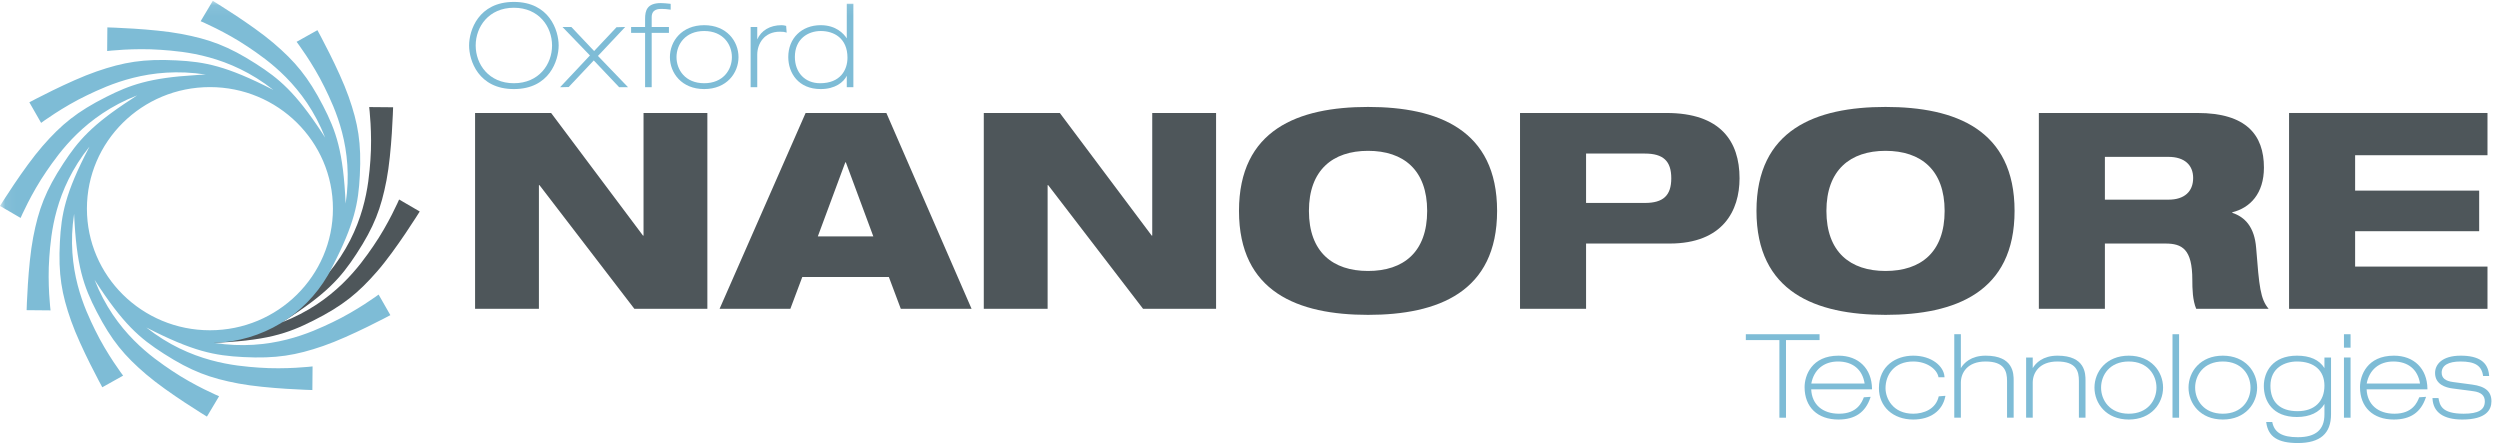 <?xml version="1.0" encoding="UTF-8" standalone="no"?>
<svg width="100%" height="100%" viewBox="0 0 237 42" version="1.1" xmlns="http://www.w3.org/2000/svg" xmlns:xlink="http://www.w3.org/1999/xlink">
    <title>Oxford Nanopore Technologies logo</title>
    <defs>
        <polygon id="path-1" points="0.05 0.08 236.188 0.08 236.188 42 0.05 42"></polygon>
    </defs>
    <g id="Page-1" stroke="none" stroke-width="1" fill="none" fill-rule="evenodd">
        <g id="ONT-logo">
            <g id="ONT_logo_PMS_negative">
                <path d="M37.836,18.912 C37.836,18.912 36.84,21.227 35.382,23.341 C34.158,25.117 31.737,28.621 26.722,30.559 C30.957,27.894 32.305,26.334 33.776,24.091 C35.471,21.507 36.131,19.735 36.642,17.081 C37.153,14.43 37.266,10.17 37.266,10.17 L34.999,10.15 C34.999,10.15 35.307,12.646 35.114,15.197 C34.949,17.376 34.624,21.712 31.102,25.935 C29.758,27.545 28.199,29.075 26.011,30.294 C22.991,31.975 19.876,32.517 19.876,32.517 C25.248,32.325 27.24,31.635 29.724,30.382 C32.5,28.982 33.968,27.774 35.753,25.728 C37.537,23.684 39.79,20.05 39.79,20.05 L37.836,18.912" id="Fill-1" fill="#4e565a"></path>
                <polyline id="Fill-2" fill="#4e565a" points="45.037 10.711 52.246 10.711 60.955 22.333 61.007 22.333 61.007 10.711 67.058 10.711 67.058 29.277 60.139 29.277 51.141 17.549 51.089 17.549 51.089 29.277 45.037 29.277 45.037 10.711"></polyline>
                <path d="M80.187,15.391 L80.134,15.391 L77.529,22.412 L82.791,22.412 L80.187,15.391 L80.187,15.391 Z M76.372,10.711 L84.028,10.711 L92.106,29.277 L85.396,29.277 L84.265,26.261 L76.056,26.261 L74.925,29.277 L68.216,29.277 L76.372,10.711 L76.372,10.711 Z" id="Fill-3" fill="#4e565a"></path>
                <polyline id="Fill-4" fill="#4e565a" points="93.263 10.711 100.471 10.711 109.18 22.333 109.232 22.333 109.232 10.711 115.284 10.711 115.284 29.277 108.364 29.277 99.366 17.549 99.314 17.549 99.314 29.277 93.263 29.277 93.263 10.711"></polyline>
                <path d="M129.691,25.688 C133.058,25.688 135.295,23.895 135.295,19.994 C135.295,16.119 133.058,14.299 129.691,14.299 C126.349,14.299 124.086,16.119 124.086,19.994 C124.086,23.895 126.349,25.688 129.691,25.688 L129.691,25.688 Z M129.691,10.138 C136.32,10.138 141.925,12.296 141.925,19.994 C141.925,27.69 136.32,29.849 129.691,29.849 C123.061,29.849 117.456,27.69 117.456,19.994 C117.456,12.296 123.061,10.138 129.691,10.138 L129.691,10.138 Z" id="Fill-5" fill="#4e565a"></path>
                <path d="M150.359,19.239 L155.937,19.239 C157.674,19.239 158.437,18.538 158.437,16.9 C158.437,15.261 157.674,14.558 155.937,14.558 L150.359,14.558 L150.359,19.239 L150.359,19.239 Z M144.098,10.711 L157.989,10.711 C163.093,10.711 164.909,13.389 164.909,16.9 C164.909,19.968 163.33,23.088 158.279,23.088 L150.359,23.088 L150.359,29.277 L144.098,29.277 L144.098,10.711 L144.098,10.711 Z" id="Fill-6" fill="#4e565a"></path>
                <path d="M178.747,25.688 C182.115,25.688 184.351,23.895 184.351,19.994 C184.351,16.119 182.115,14.299 178.747,14.299 C175.406,14.299 173.144,16.119 173.144,19.994 C173.144,23.895 175.406,25.688 178.747,25.688 L178.747,25.688 Z M178.747,10.138 C185.378,10.138 190.981,12.296 190.981,19.994 C190.981,27.69 185.378,29.849 178.747,29.849 C172.118,29.849 166.514,27.69 166.514,19.994 C166.514,12.296 172.118,10.138 178.747,10.138 L178.747,10.138 Z" id="Fill-7" fill="#4e565a"></path>
                <path d="M199.544,18.928 L205.569,18.928 C207.096,18.928 207.911,18.147 207.911,16.873 C207.911,15.651 207.096,14.871 205.569,14.871 L199.544,14.871 L199.544,18.928 L199.544,18.928 Z M193.283,10.711 L208.331,10.711 C212.937,10.711 214.621,12.791 214.621,15.885 C214.621,18.356 213.305,19.707 211.621,20.124 L211.621,20.176 C212.805,20.566 213.726,21.502 213.883,23.504 C214.172,27.171 214.278,28.341 215.067,29.277 L208.201,29.277 C207.859,28.471 207.832,27.379 207.832,26.521 C207.832,23.608 206.858,23.088 205.28,23.088 L199.544,23.088 L199.544,29.277 L193.283,29.277 L193.283,10.711 L193.283,10.711 Z" id="Fill-8" fill="#4e565a"></path>
                <polyline id="Fill-9" fill="#4e565a" points="217.003 10.711 235.814 10.711 235.814 14.715 223.265 14.715 223.265 18.07 235.025 18.07 235.025 21.918 223.265 21.918 223.265 25.272 235.814 25.272 235.814 29.277 217.003 29.277 217.003 10.711"></polyline>
                <polyline id="Fill-10" fill="#7EBCD6" points="168.686 39.598 168.686 32.24 165.505 32.24 165.505 31.685 172.494 31.685 172.494 32.24 169.312 32.24 169.312 39.598 168.686 39.598"></polyline>
                <path d="M176.767,36.359 C176.559,35.03 175.64,34.27 174.239,34.27 C172.896,34.27 171.956,35.049 171.711,36.359 L176.767,36.359 L176.767,36.359 Z M174.283,39.772 C172.304,39.772 171.075,38.596 171.075,36.701 C171.075,35.592 171.754,33.717 174.294,33.717 C176.198,33.717 177.444,34.948 177.467,36.853 L177.467,36.911 L171.702,36.911 C171.763,38.338 172.767,39.22 174.338,39.22 C176.074,39.22 176.507,38.129 176.692,37.663 L177.254,37.625 L177.336,37.625 L177.31,37.702 C176.84,39.095 175.85,39.772 174.283,39.772 L174.283,39.772 Z" id="Fill-11" fill="#7EBCD6"></path>
                <path d="M181.373,39.772 C179.46,39.772 178.122,38.55 178.122,36.799 C178.122,34.671 179.755,33.717 181.373,33.717 C183.141,33.717 184.269,34.727 184.336,35.703 L184.341,35.766 L183.771,35.766 C183.646,35.016 182.692,34.27 181.373,34.27 C179.559,34.27 178.748,35.539 178.748,36.799 C178.748,37.773 179.446,39.22 181.373,39.22 C182.367,39.22 183.525,38.787 183.791,37.574 L184.355,37.527 L184.428,37.527 L184.413,37.597 C184.136,38.96 182.999,39.772 181.373,39.772" id="Fill-12" fill="#7EBCD6"></path>
                <path d="M190.268,39.598 L190.268,36.111 C190.268,35.2 190.026,34.27 188.229,34.27 C186.503,34.27 185.89,35.349 185.89,36.275 L185.89,39.598 L185.265,39.598 L185.265,31.685 L185.89,31.685 L185.89,34.897 C186.165,34.426 186.839,33.717 188.24,33.717 C190.895,33.717 190.895,35.441 190.895,36.09 L190.895,39.598 L190.268,39.598" id="Fill-13" fill="#7EBCD6"></path>
                <path d="M197.08,39.598 L197.08,36.111 C197.08,35.2 196.839,34.27 195.04,34.27 C193.315,34.27 192.703,35.349 192.703,36.275 L192.703,39.598 L192.076,39.598 L192.076,33.891 L192.703,33.891 L192.703,34.897 C192.978,34.426 193.651,33.717 195.052,33.717 C197.706,33.717 197.706,35.441 197.706,36.09 L197.706,39.598 L197.08,39.598" id="Fill-14" fill="#7EBCD6"></path>
                <path d="M201.807,34.27 C200.003,34.27 199.182,35.553 199.182,36.745 C199.182,37.937 200.003,39.22 201.807,39.22 C203.611,39.22 204.433,37.937 204.433,36.745 C204.433,35.553 203.611,34.27 201.807,34.27 L201.807,34.27 Z M201.807,39.772 C199.673,39.772 198.556,38.25 198.556,36.745 C198.556,35.24 199.673,33.717 201.807,33.717 C203.941,33.717 205.059,35.24 205.059,36.745 C205.059,38.25 203.941,39.772 201.807,39.772 L201.807,39.772 Z" id="Fill-15" fill="#7EBCD6"></path>
                <polygon id="Fill-16" fill="#7EBCD6" points="205.953 31.685 206.578 31.685 206.578 39.598 205.953 39.598"></polygon>
                <path d="M210.724,34.27 C208.92,34.27 208.099,35.553 208.099,36.745 C208.099,37.937 208.92,39.22 210.724,39.22 C212.527,39.22 213.349,37.937 213.349,36.745 C213.349,35.553 212.527,34.27 210.724,34.27 L210.724,34.27 Z M210.724,39.772 C208.59,39.772 207.472,38.25 207.472,36.745 C207.472,35.24 208.59,33.717 210.724,33.717 C212.858,33.717 213.976,35.24 213.976,36.745 C213.976,38.25 212.858,39.772 210.724,39.772 L210.724,39.772 Z" id="Fill-17" fill="#7EBCD6"></path>
                <path d="M217.753,34.27 C216.593,34.27 215.237,34.872 215.237,36.57 C215.237,38.124 216.15,38.979 217.808,38.979 C219.404,38.979 220.356,38.074 220.356,36.56 C220.356,35.126 219.383,34.27 217.753,34.27 L217.753,34.27 Z M217.829,42 C215.948,42 215.028,41.405 214.845,40.071 L214.835,40.005 L215.41,40.005 C215.599,41.005 216.349,41.447 217.829,41.447 C219.53,41.447 220.356,40.742 220.356,39.289 L220.356,38.295 C219.885,39.096 218.975,39.532 217.742,39.532 C215.434,39.532 214.611,38.013 214.611,36.592 C214.611,35.265 215.435,33.717 217.753,33.717 C218.995,33.717 219.87,34.113 220.356,34.894 L220.356,33.891 L220.982,33.891 L220.982,39.267 C220.982,41.106 219.951,42 217.829,42 L217.829,42 Z" id="Fill-18" fill="#7EBCD6"></path>
                <path d="M222.207,31.685 L222.834,31.685 L222.834,32.959 L222.207,32.959 L222.207,31.685 Z M222.207,33.891 L222.834,33.891 L222.834,39.598 L222.207,39.598 L222.207,33.891 Z" id="Fill-19" fill="#7EBCD6"></path>
                <path d="M229.418,36.359 C229.211,35.03 228.292,34.27 226.89,34.27 C225.548,34.27 224.608,35.049 224.363,36.359 L229.418,36.359 L229.418,36.359 Z M226.935,39.772 C224.957,39.772 223.728,38.596 223.728,36.701 C223.728,35.592 224.406,33.717 226.945,33.717 C228.85,33.717 230.096,34.948 230.12,36.853 L230.12,36.911 L224.355,36.911 C224.415,38.338 225.42,39.22 226.99,39.22 C228.727,39.22 229.159,38.129 229.343,37.663 L229.906,37.625 L229.988,37.625 L229.962,37.702 C229.493,39.095 228.503,39.772 226.935,39.772 L226.935,39.772 Z" id="Fill-20" fill="#7EBCD6"></path>
                <path d="M233.422,39.772 C231.648,39.772 230.673,39.09 230.602,37.797 L230.598,37.735 L231.168,37.735 C231.292,38.358 231.392,39.22 233.555,39.22 C234.942,39.22 235.561,38.857 235.561,38.045 C235.561,37.495 235.206,37.182 234.474,37.086 L232.486,36.824 C231.874,36.748 230.844,36.454 230.844,35.358 C230.844,34.565 231.484,33.717 233.278,33.717 C234.991,33.717 235.87,34.327 235.966,35.583 L235.971,35.645 L235.398,35.645 C235.264,34.665 234.64,34.27 233.256,34.27 C232.104,34.27 231.47,34.644 231.47,35.325 C231.47,35.838 231.816,36.122 232.556,36.217 L234.358,36.458 C235.623,36.627 236.188,37.117 236.188,38.045 C236.188,38.833 235.708,39.772 233.422,39.772" id="Fill-21" fill="#7EBCD6"></path>
                <path d="M48.716,0.735 C46.339,0.735 45.095,2.535 45.095,4.313 C45.095,6.091 46.339,7.89 48.716,7.89 C51.092,7.89 52.335,6.091 52.335,4.313 C52.335,2.535 51.092,0.735 48.716,0.735 L48.716,0.735 Z M48.716,8.444 C45.358,8.444 44.47,5.742 44.47,4.313 C44.47,2.884 45.358,0.182 48.716,0.182 C52.074,0.182 52.961,2.884 52.961,4.313 C52.961,5.742 52.074,8.444 48.716,8.444 L48.716,8.444 Z" id="Fill-22" fill="#7EBCD6"></path>
                <polyline id="Fill-23" fill="#7EBCD6" points="58.698 8.269 56.289 5.729 53.913 8.25 53.229 8.269 53.095 8.269 55.926 5.257 53.327 2.562 54.168 2.562 56.322 4.839 58.445 2.582 59.128 2.562 59.264 2.562 56.686 5.302 59.538 8.269 58.698 8.269"></polyline>
                <path d="M61.154,8.269 L61.154,3.115 L59.829,3.115 L59.829,2.562 L61.154,2.562 L61.154,1.78 C61.154,1.006 61.335,0.292 62.649,0.292 C62.891,0.292 63.198,0.323 63.517,0.356 L63.57,0.361 L63.58,0.414 L63.58,0.921 L63.511,0.908 C63.29,0.869 62.978,0.844 62.716,0.844 C62.459,0.844 61.78,0.844 61.78,1.626 L61.78,2.562 L63.415,2.562 L63.415,3.115 L61.78,3.115 L61.78,8.269 L61.154,8.269" id="Fill-24" fill="#7EBCD6"></path>
                <path d="M66.758,2.94 C64.954,2.94 64.133,4.223 64.133,5.416 C64.133,6.608 64.954,7.89 66.758,7.89 C68.562,7.89 69.384,6.608 69.384,5.416 C69.384,4.223 68.562,2.94 66.758,2.94 L66.758,2.94 Z M66.758,8.444 C64.624,8.444 63.507,6.92 63.507,5.416 C63.507,3.911 64.624,2.387 66.758,2.387 C68.893,2.387 70.01,3.911 70.01,5.416 C70.01,6.92 68.893,8.444 66.758,8.444 L66.758,8.444 Z" id="Fill-25" fill="#7EBCD6"></path>
                <path d="M71.16,8.269 L71.16,2.562 L71.787,2.562 L71.787,3.737 C72.16,2.888 73.002,2.387 74.091,2.387 C74.254,2.387 74.37,2.411 74.527,2.455 L74.57,3.013 L74.57,3.096 L74.491,3.068 C74.383,3.029 74.251,3.006 73.927,3.006 C72.457,3.006 71.787,4.136 71.787,5.186 L71.787,8.269 L71.16,8.269" id="Fill-26" fill="#7EBCD6"></path>
                <g id="Group-30">
                    <mask id="mask-2" fill="white">
                        <use xlink:href="#path-1"></use>
                    </mask>
                    <g id="Clip-28"></g>
                    <path d="M77.814,2.94 C76.589,2.94 75.354,3.698 75.354,5.394 C75.354,6.887 76.315,7.89 77.748,7.89 C79.659,7.89 80.34,6.64 80.34,5.47 C80.34,3.605 79.036,2.94 77.814,2.94 L77.814,2.94 Z M77.803,8.444 C75.679,8.444 74.728,6.917 74.728,5.405 C74.728,3.628 75.993,2.387 77.803,2.387 C79.276,2.387 80.001,3.214 80.274,3.637 L80.274,0.356 L80.9,0.356 L80.9,8.269 L80.274,8.269 L80.274,7.182 C79.973,7.8 79.17,8.444 77.803,8.444 L77.803,8.444 Z" id="Fill-27" fill="#7EBCD6" mask="url(#mask-2)"></path>
                    <path d="M19.901,8.257 C26.341,8.257 31.562,13.417 31.562,19.783 C31.562,26.148 26.341,31.309 19.901,31.309 C13.461,31.309 8.24,26.148 8.24,19.783 C8.24,13.417 13.461,8.257 19.901,8.257 L19.901,8.257 Z M30.64,32.798 C33.219,31.909 37.007,29.876 37.007,29.876 L35.892,27.925 C35.892,27.925 33.858,29.437 31.527,30.547 C29.555,31.486 25.65,33.345 20.274,32.505 C24.891,32.374 28.892,29.844 31.06,26.13 L31.058,26.138 C31.067,26.123 31.072,26.111 31.081,26.096 C31.229,25.839 31.365,25.575 31.497,25.306 C33.623,21.191 33.976,19.225 34.111,16.641 C34.272,13.566 33.948,11.705 33.047,9.154 C32.148,6.605 30.091,2.86 30.091,2.86 L28.117,3.964 C28.117,3.964 29.648,5.973 30.771,8.278 C31.715,10.213 33.575,14.038 32.765,19.299 C32.547,14.342 31.854,12.409 30.625,10.027 C29.208,7.285 27.985,5.834 25.916,4.069 C23.848,2.307 20.172,0.08 20.172,0.08 L19.021,2.011 C19.021,2.011 21.362,2.995 23.501,4.436 C25.304,5.65 28.869,8.054 30.824,13.046 C30.797,13.004 30.769,12.961 30.742,12.918 C30.672,12.81 30.606,12.699 30.532,12.593 C27.999,8.734 26.455,7.451 24.262,6.046 C21.649,4.371 19.856,3.719 17.17,3.213 C14.488,2.709 10.178,2.597 10.178,2.597 L10.158,4.838 C10.158,4.838 12.683,4.534 15.265,4.725 C17.432,4.884 21.709,5.204 25.912,8.524 C25.9,8.517 25.886,8.511 25.872,8.505 C21.452,6.233 19.416,5.862 16.724,5.724 C13.613,5.565 11.73,5.887 9.15,6.776 C6.571,7.665 2.782,9.698 2.782,9.698 L3.898,11.649 C3.898,11.649 5.932,10.137 8.263,9.026 C10.234,8.088 14.136,6.231 19.508,7.068 C19.178,7.078 18.848,7.089 18.525,7.123 C14.18,7.38 12.321,8.053 10.064,9.191 C7.29,10.591 5.822,11.8 4.036,13.846 C2.252,15.89 0,19.523 0,19.523 L1.953,20.661 C1.953,20.661 2.95,18.347 4.407,16.233 C5.626,14.464 8.031,10.986 12.998,9.042 C12.804,9.165 12.614,9.291 12.427,9.423 C8.69,11.845 7.408,13.356 6.013,15.482 C4.319,18.067 3.658,19.838 3.147,22.492 C2.636,25.144 2.524,29.403 2.524,29.403 L4.791,29.424 C4.791,29.424 4.483,26.927 4.675,24.376 C4.837,22.243 5.159,18.041 8.48,13.903 C8.456,13.946 8.437,13.993 8.415,14.036 C6.184,18.305 5.816,20.302 5.678,22.933 C5.517,26.008 5.842,27.869 6.742,30.42 C7.641,32.968 9.698,36.713 9.698,36.713 L11.672,35.61 C11.672,35.61 10.142,33.6 9.019,31.296 C8.075,29.36 6.215,25.536 7.025,20.274 C7.242,25.231 7.935,27.165 9.165,29.546 C10.581,32.289 11.803,33.74 13.873,35.504 C15.941,37.267 19.617,39.494 19.617,39.494 L20.769,37.563 C20.769,37.563 18.427,36.579 16.289,35.138 C14.486,33.924 10.923,31.52 8.967,26.53 C11.673,30.735 13.252,32.07 15.526,33.527 C18.141,35.203 19.934,35.855 22.619,36.36 C25.302,36.864 29.612,36.976 29.612,36.976 L29.632,34.736 C29.632,34.736 27.106,35.04 24.525,34.849 C22.357,34.689 18.076,34.369 13.871,31.045 C18.323,33.337 20.364,33.711 23.064,33.85 C26.176,34.008 28.059,33.687 30.64,32.798 L30.64,32.798 Z" id="Fill-29" fill="#7EBCD6" mask="url(#mask-2)"></path>
                </g>
            </g>
        </g>
    </g>
</svg>